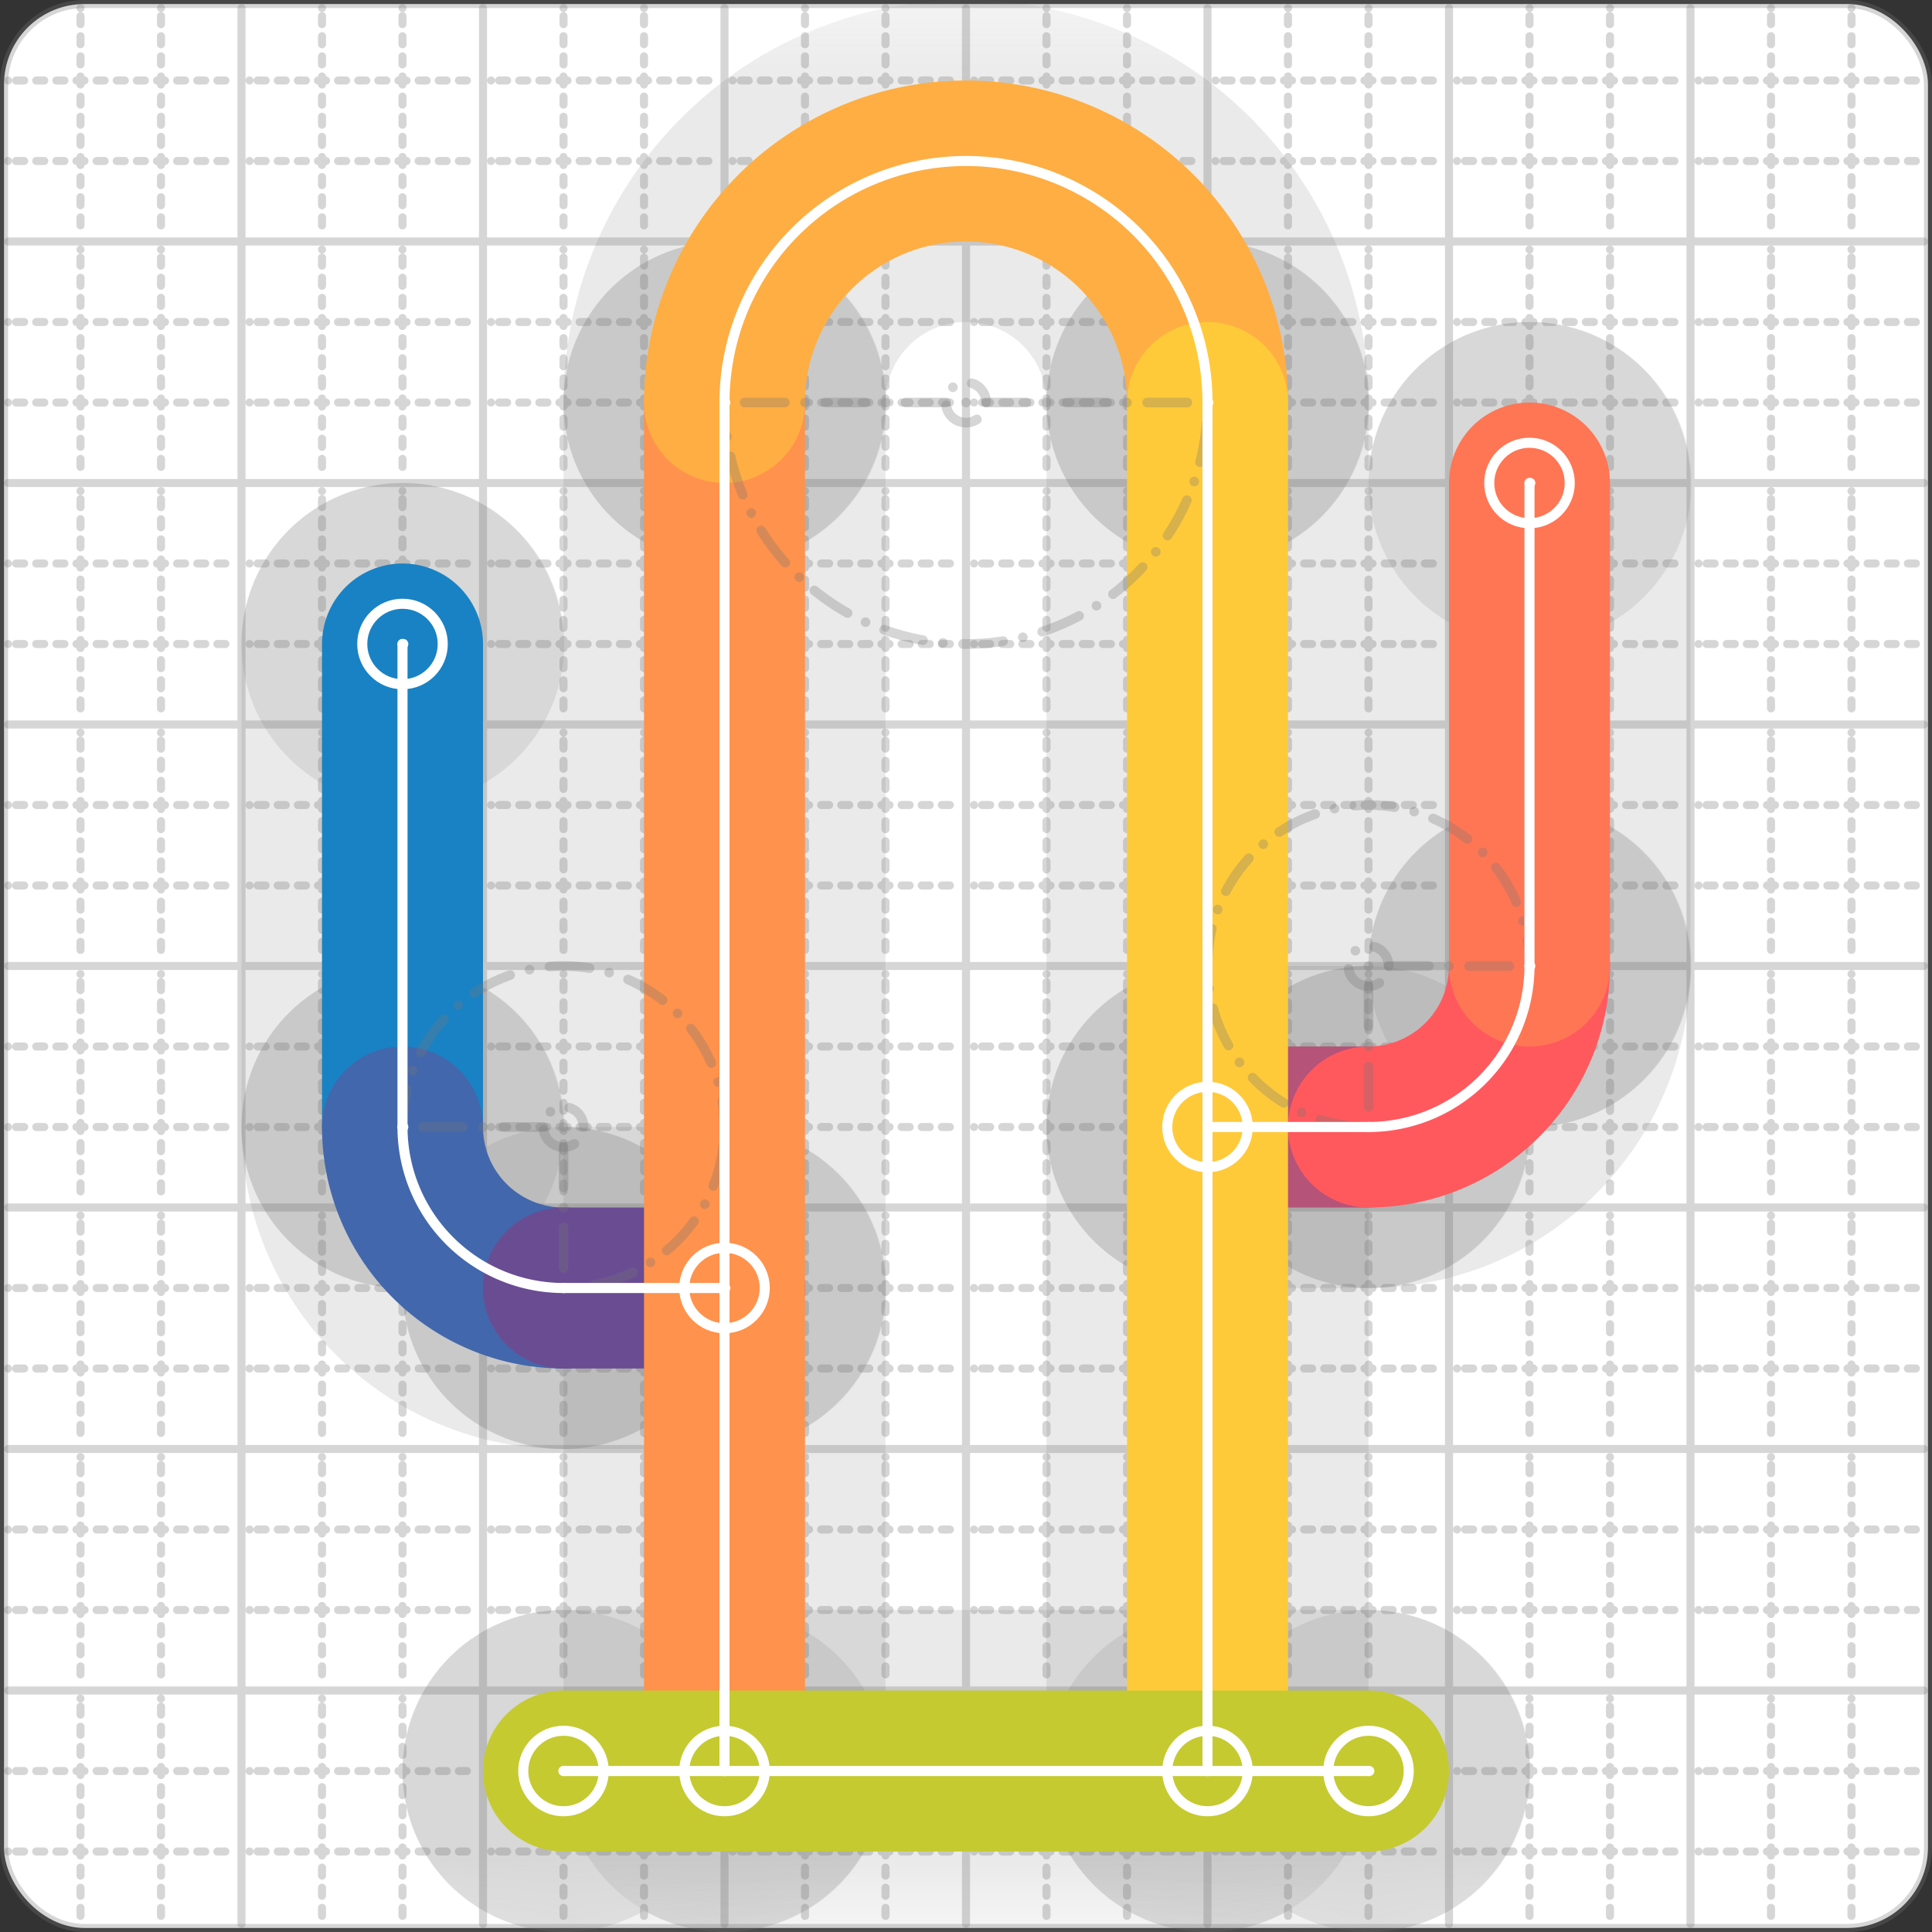 <svg xmlns="http://www.w3.org/2000/svg" width="24" height="24" viewBox="0 0 24 24" fill="none" stroke="currentColor" stroke-width="2" stroke-linecap="round" stroke-linejoin="round"><rect x="0" y="0" width="24" height="24" fill="#333333" stroke="none"/><style>
  @media screen and (prefers-color-scheme: light) {
    .svg-preview-grid-rect { fill: none }
  }
  @media screen and (prefers-color-scheme: dark) {
    .svg-preview-grid-rect { fill: none }
    .svg
    .svg-preview-grid-group,
    .svg-preview-radii-group,
    .svg-preview-shadow-mask-group,
    .svg-preview-shadow-group {
      stroke: #fff;
    }
  }
</style><g class="svg-preview-grid-group" stroke-linecap="butt" stroke-width="0.1" stroke="#777" stroke-opacity="0.3"><rect class="svg-preview-grid-rect" width="23.9" height="23.9" x="0.05" y="0.05" rx="1" fill="#fff"></rect><path stroke-dasharray="0 0.1 0.1 0.15 0.1 0.15 0.1 0.15 0.1 0.15 0.1 0.15 0.1 0.15 0.1 0.15 0.1 0.15 0.1 0.15 0.1 0.15 0.1 0.15 0 0.15" stroke-width="0.1" d="M0.1 1h23.8M1 0.1v23.8M0.1 2h23.8M2 0.1v23.8M0.1 4h23.8M4 0.1v23.8M0.1 5h23.8M5 0.1v23.8M0.1 7h23.8M7 0.1v23.8M0.1 8h23.8M8 0.1v23.8M0.1 10h23.8M10 0.1v23.8M0.1 11h23.8M11 0.1v23.8M0.1 13h23.8M13 0.1v23.8M0.1 14h23.8M14 0.1v23.8M0.1 16h23.8M16 0.1v23.8M0.1 17h23.8M17 0.1v23.8M0.1 19h23.8M19 0.1v23.8M0.1 20h23.8M20 0.1v23.8M0.1 22h23.8M22 0.1v23.8M0.1 23h23.8M23 0.1v23.8"></path><path d="M0.1 3h23.8M3 0.1v23.8M0.1 6h23.8M6 0.1v23.8M0.1 9h23.8M9 0.1v23.8M0.1 12h23.8M12 0.1v23.8M0.1 15h23.8M15 0.1v23.8M0.1 18h23.8M18 0.1v23.8M0.1 21h23.8M21 0.1v23.8"></path></g><g class="svg-preview-shadow-mask-group" stroke-width="4" stroke="#777" stroke-opacity="0.15"><mask id="svg-preview-shadow-mask-0" maskUnits="userSpaceOnUse" stroke-opacity="1" stroke-width="4" stroke="#000"><rect x="0" y="0" width="24" height="24" fill="#fff" stroke="none" rx="1"></rect><path d="M5 8h.01M5 14h.01M7 16h.01M9 16h.01"></path></mask><mask id="svg-preview-shadow-mask-1" maskUnits="userSpaceOnUse" stroke-opacity="1" stroke-width="4" stroke="#000"><rect x="0" y="0" width="24" height="24" fill="#fff" stroke="none" rx="1"></rect><path d="M15 14h.01M17 14h.01M19 12h.01M19 6h.01"></path></mask><mask id="svg-preview-shadow-mask-2" maskUnits="userSpaceOnUse" stroke-opacity="1" stroke-width="4" stroke="#000"><rect x="0" y="0" width="24" height="24" fill="#fff" stroke="none" rx="1"></rect><path d="M9 22h.01M9 5h.01M15 5h.01M15 22h.01"></path></mask><mask id="svg-preview-shadow-mask-3" maskUnits="userSpaceOnUse" stroke-opacity="1" stroke-width="4" stroke="#000"><rect x="0" y="0" width="24" height="24" fill="#fff" stroke="none" rx="1"></rect><path d="M7 22h.01M17 22h.01"></path></mask></g><g class="svg-preview-shadow-group" stroke-width="4" stroke="#777" stroke-opacity="0.15"><path mask="url(#svg-preview-shadow-mask-0)" d="M 5 8 L 5 14"></path><path mask="url(#svg-preview-shadow-mask-0)" d="M 5 14 A2 2 0 0 0 7 16"></path><path mask="url(#svg-preview-shadow-mask-0)" d="M 7 16 L 9 16"></path><path mask="url(#svg-preview-shadow-mask-1)" d="M 15 14 L 17 14"></path><path mask="url(#svg-preview-shadow-mask-1)" d="M 17 14 A2 2 0 0 0 19 12"></path><path mask="url(#svg-preview-shadow-mask-1)" d="M 19 12 L 19 6"></path><path mask="url(#svg-preview-shadow-mask-2)" d="M 9 22 L 9 5"></path><path mask="url(#svg-preview-shadow-mask-2)" d="M 9 5 A3 3 0 1 1 15 5"></path><path mask="url(#svg-preview-shadow-mask-2)" d="M 15 5 L 15 22"></path><path mask="url(#svg-preview-shadow-mask-3)" d="M 7 22 L 17 22"></path><path d="M5 8h.01M5 14h.01M7 16h.01M9 16h.01M15 14h.01M17 14h.01M19 12h.01M19 6h.01M9 22h.01M9 5h.01M15 5h.01M15 22h.01M7 22h.01M17 22h.01"></path></g><g class="svg-preview-handles-group" stroke-width="0.12" stroke="#777" stroke-opacity="0.6"></g><g class="svg-preview-colored-path-group"><path d="M 5 8 L 5 14" stroke="#1982c4"></path><path d="M 5 14 A2 2 0 0 0 7 16" stroke="#4267AC"></path><path d="M 7 16 L 9 16" stroke="#6a4c93"></path><path d="M 15 14 L 17 14" stroke="#B55379"></path><path d="M 17 14 A2 2 0 0 0 19 12" stroke="#FF595E"></path><path d="M 19 12 L 19 6" stroke="#FF7655"></path><path d="M 9 22 L 9 5" stroke="#ff924c"></path><path d="M 9 5 A3 3 0 1 1 15 5" stroke="#FFAE43"></path><path d="M 15 5 L 15 22" stroke="#ffca3a"></path><path d="M 7 22 L 17 22" stroke="#C5CA30"></path></g><g class="svg-preview-radii-group" stroke-width="0.12" stroke-dasharray="0 0.25 0.25" stroke="#777" stroke-opacity="0.3"><path d="M5 14 7 14 7 16"></path><circle cy="14" cx="7" r="0.25" stroke-dasharray="0"></circle><circle cy="14" cx="7" r="2"></circle><path d="M17 14 17 12 19 12"></path><circle cy="12" cx="17" r="0.25" stroke-dasharray="0"></circle><circle cy="12" cx="17" r="2"></circle><path d="M9 5 12 5 15 5"></path><circle cy="5" cx="12" r="0.25" stroke-dasharray="0"></circle><circle cy="5" cx="12" r="3"></circle></g><g class="svg-preview-control-path-marker-mask-group" stroke-width="1" stroke="#000"><mask id="svg-preview-control-path-marker-mask-0" maskUnits="userSpaceOnUse"><rect x="0" y="0" width="24" height="24" fill="#fff" stroke="none" rx="1"></rect><path d="M5 8h.01"></path><path d="M5 14h.01"></path></mask><mask id="svg-preview-control-path-marker-mask-1" maskUnits="userSpaceOnUse"><rect x="0" y="0" width="24" height="24" fill="#fff" stroke="none" rx="1"></rect><path d="M5 14h.01"></path><path d="M7 16h.01"></path></mask><mask id="svg-preview-control-path-marker-mask-2" maskUnits="userSpaceOnUse"><rect x="0" y="0" width="24" height="24" fill="#fff" stroke="none" rx="1"></rect><path d="M7 16h.01"></path><path d="M9 16h.01"></path></mask><mask id="svg-preview-control-path-marker-mask-3" maskUnits="userSpaceOnUse"><rect x="0" y="0" width="24" height="24" fill="#fff" stroke="none" rx="1"></rect><path d="M15 14h.01"></path><path d="M17 14h.01"></path></mask><mask id="svg-preview-control-path-marker-mask-4" maskUnits="userSpaceOnUse"><rect x="0" y="0" width="24" height="24" fill="#fff" stroke="none" rx="1"></rect><path d="M17 14h.01"></path><path d="M19 12h.01"></path></mask><mask id="svg-preview-control-path-marker-mask-5" maskUnits="userSpaceOnUse"><rect x="0" y="0" width="24" height="24" fill="#fff" stroke="none" rx="1"></rect><path d="M19 12h.01"></path><path d="M19 6h.01"></path></mask><mask id="svg-preview-control-path-marker-mask-6" maskUnits="userSpaceOnUse"><rect x="0" y="0" width="24" height="24" fill="#fff" stroke="none" rx="1"></rect><path d="M9 22h.01"></path><path d="M9 5h.01"></path></mask><mask id="svg-preview-control-path-marker-mask-7" maskUnits="userSpaceOnUse"><rect x="0" y="0" width="24" height="24" fill="#fff" stroke="none" rx="1"></rect><path d="M9 5h.01"></path><path d="M15 5h.01"></path></mask><mask id="svg-preview-control-path-marker-mask-8" maskUnits="userSpaceOnUse"><rect x="0" y="0" width="24" height="24" fill="#fff" stroke="none" rx="1"></rect><path d="M15 5h.01"></path><path d="M15 22h.01"></path></mask><mask id="svg-preview-control-path-marker-mask-9" maskUnits="userSpaceOnUse"><rect x="0" y="0" width="24" height="24" fill="#fff" stroke="none" rx="1"></rect><path d="M7 22h.01"></path><path d="M17 22h.01"></path></mask></g><g class="svg-preview-control-path-group" stroke="#fff" stroke-width="0.125"><path mask="url(#svg-preview-control-path-marker-mask-0)" d="M 5 8 L 5 14"></path><path mask="url(#svg-preview-control-path-marker-mask-1)" d="M 5 14 A2 2 0 0 0 7 16"></path><path mask="url(#svg-preview-control-path-marker-mask-2)" d="M 7 16 L 9 16"></path><path mask="url(#svg-preview-control-path-marker-mask-3)" d="M 15 14 L 17 14"></path><path mask="url(#svg-preview-control-path-marker-mask-4)" d="M 17 14 A2 2 0 0 0 19 12"></path><path mask="url(#svg-preview-control-path-marker-mask-5)" d="M 19 12 L 19 6"></path><path mask="url(#svg-preview-control-path-marker-mask-6)" d="M 9 22 L 9 5"></path><path mask="url(#svg-preview-control-path-marker-mask-7)" d="M 9 5 A3 3 0 1 1 15 5"></path><path mask="url(#svg-preview-control-path-marker-mask-8)" d="M 15 5 L 15 22"></path><path mask="url(#svg-preview-control-path-marker-mask-9)" d="M 7 22 L 17 22"></path></g><g class="svg-preview-control-path-marker-group" stroke="#fff" stroke-width="0.125"><path d="M5 8h.01M5 14h.01M5 14h.01M7 16h.01M7 16h.01M9 16h.01M15 14h.01M17 14h.01M17 14h.01M19 12h.01M19 12h.01M19 6h.01M9 22h.01M9 5h.01M9 5h.01M15 5h.01M15 5h.01M15 22h.01M7 22h.01M17 22h.01"></path><circle cx="5" cy="8" r="0.5"></circle><circle cx="9" cy="16" r="0.5"></circle><circle cx="15" cy="14" r="0.5"></circle><circle cx="19" cy="6" r="0.5"></circle><circle cx="9" cy="22" r="0.5"></circle><circle cx="15" cy="22" r="0.5"></circle><circle cx="7" cy="22" r="0.5"></circle><circle cx="17" cy="22" r="0.5"></circle></g><g class="svg-preview-handles-group" stroke-width="0.12" stroke="#FFF" stroke-opacity="0.3"></g></svg>